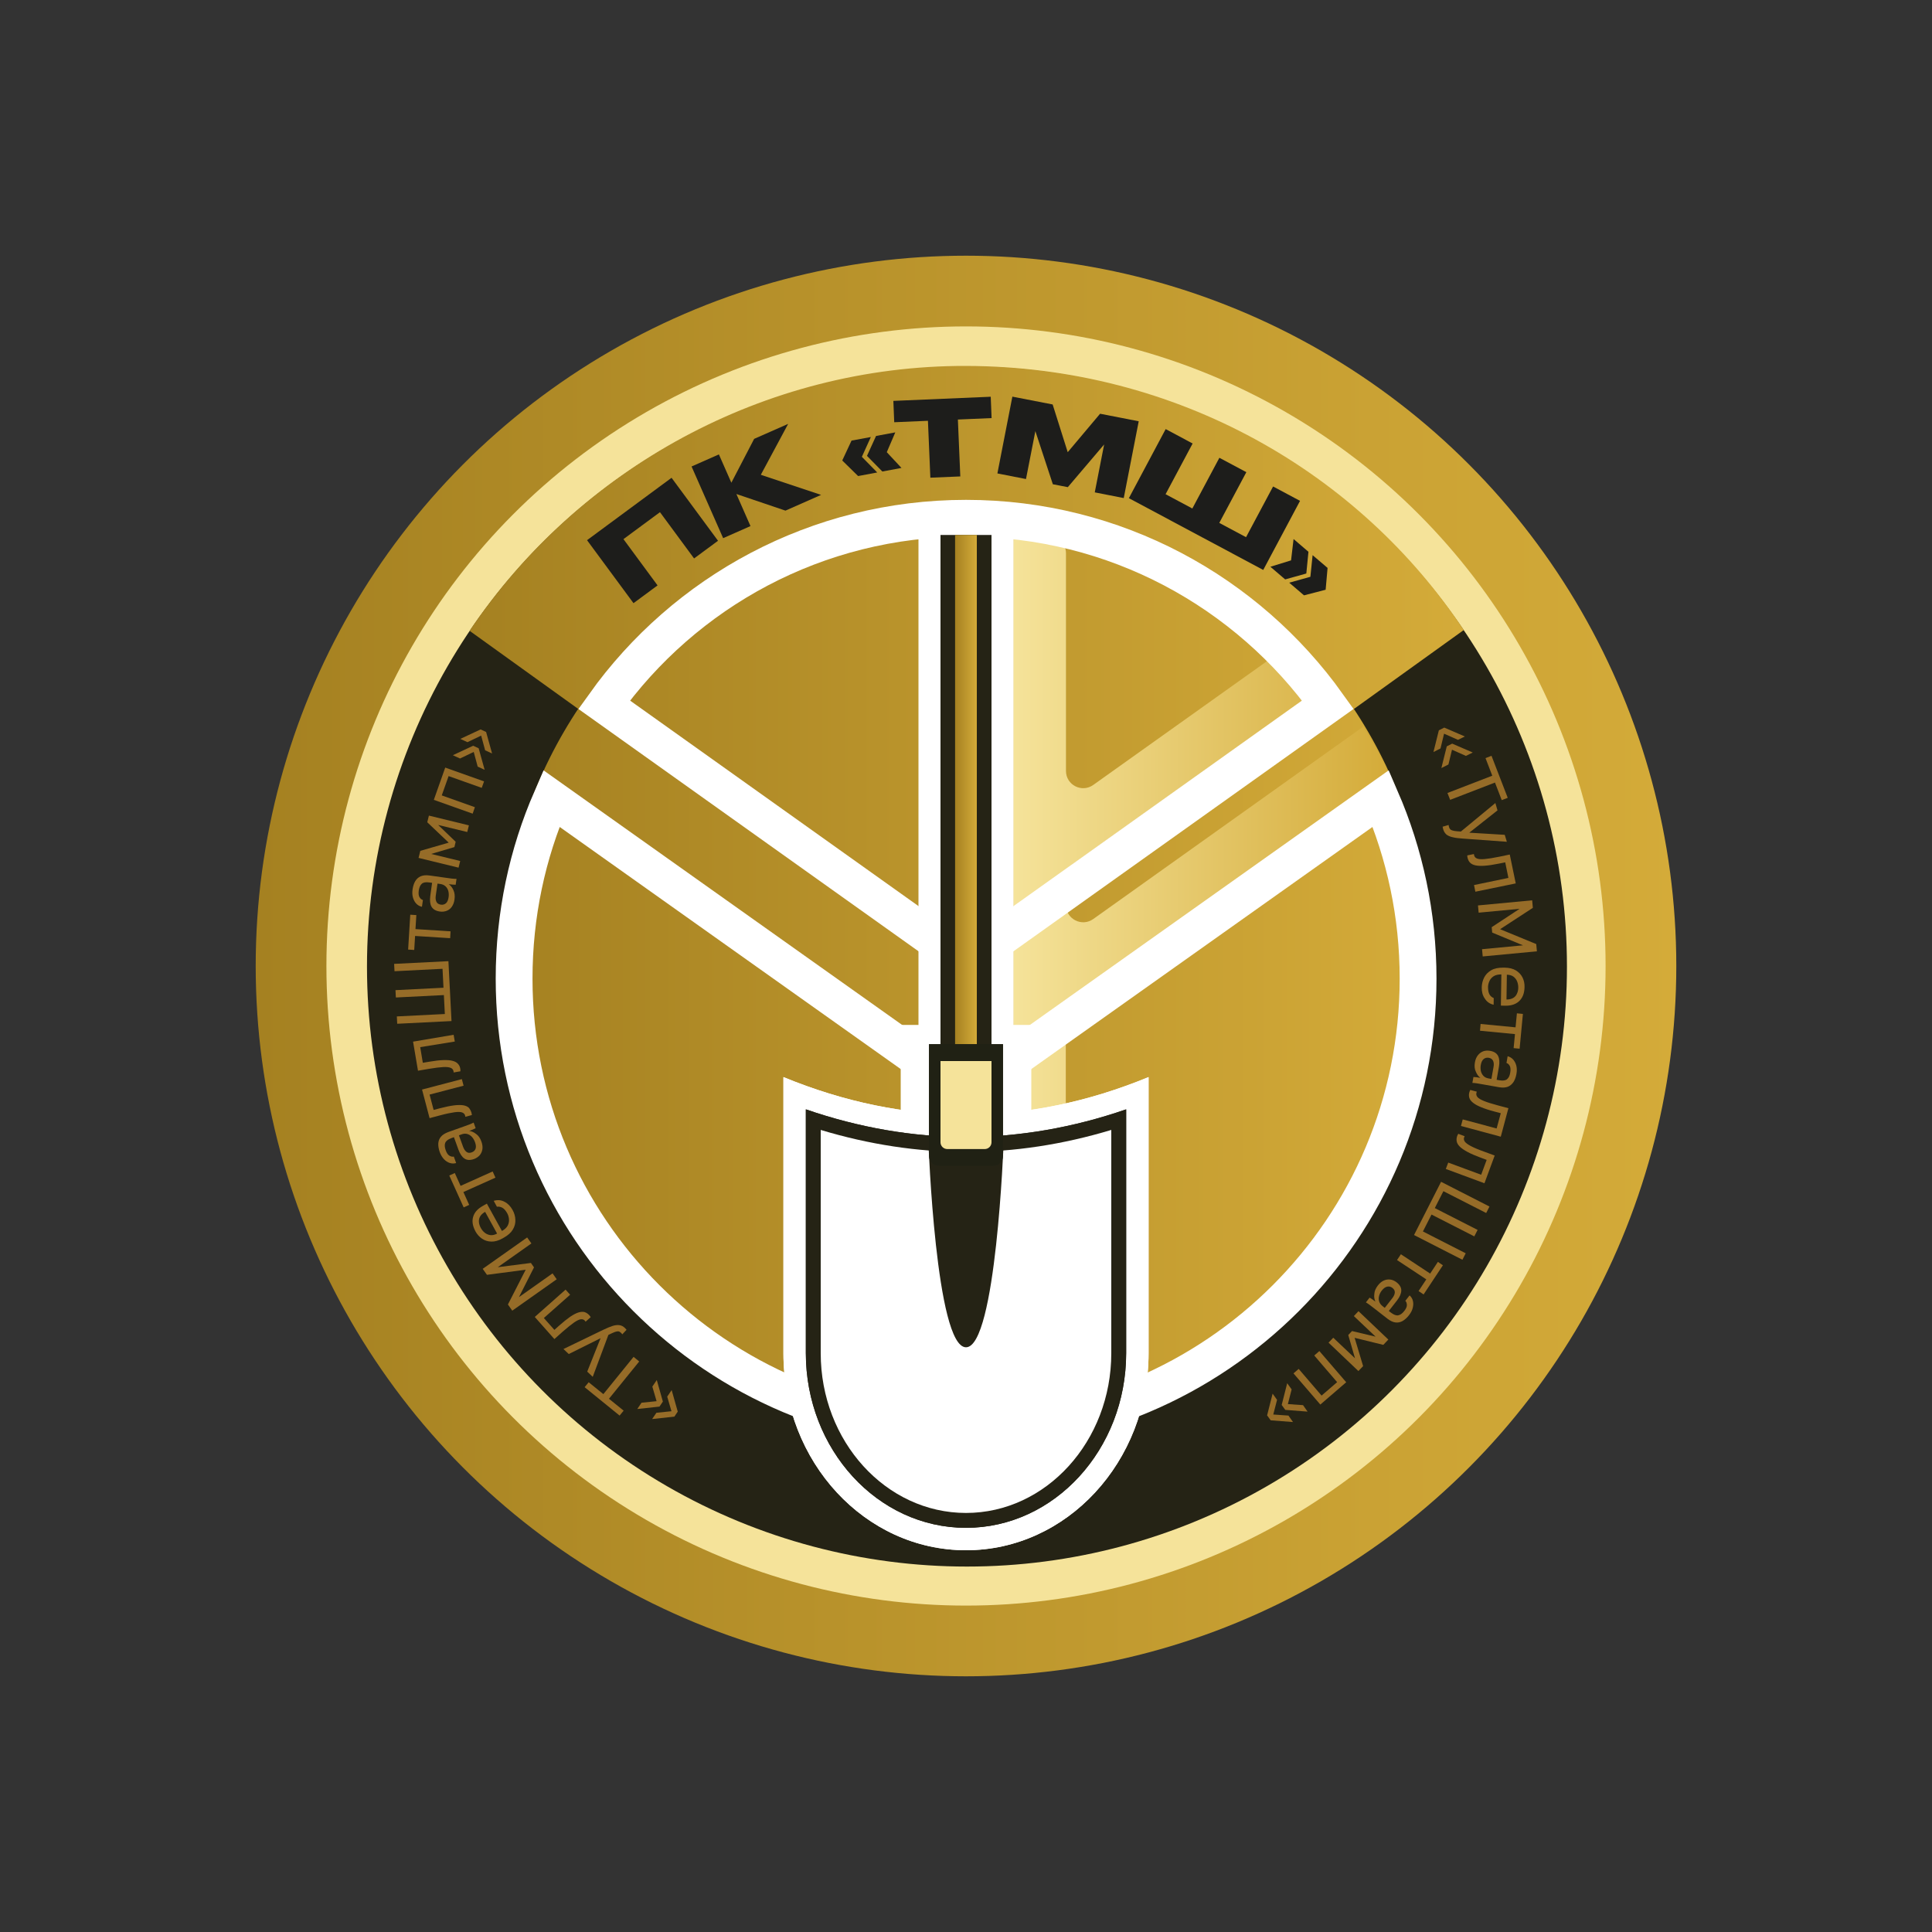 <?xml version="1.0" encoding="utf-8"?> <svg xmlns="http://www.w3.org/2000/svg" xmlns:xlink="http://www.w3.org/1999/xlink" version="1.1" id="Слой_1" x="0px" y="0px" viewBox="0 0 2000 2000" style="enable-background:new 0 0 2000 2000;" xml:space="preserve"><rect x="0" y="0" width="2000" height="2000" fill="#333333" stroke="none"/> <style type="text/css"> .st0{fill:url(#SVGID_1_);} .st1{fill:#F5E39A;} .st2{fill:#252315;} .st3{fill:url(#SVGID_00000017506494340445921950000017747042263992422828_);} .st4{fill:url(#SVGID_00000126284198023145110950000006762725787260867259_);} .st5{fill:url(#SVGID_00000139993639064201542680000015462765815889138341_);} .st6{fill:none;stroke:#FFFFFF;stroke-width:38.098;stroke-miterlimit:10;} .st7{fill:#FFFFFF;} .st8{fill:url(#SVGID_00000001628890332418552510000009689374757230840725_);} .st9{fill:#202114;} .st10{fill:#1D1D1B;} .st11{fill:#966C28;} .st12{fill:url(#SVGID_00000001647290305223217410000002029644348336306306_);} .st13{fill:url(#SVGID_00000031202044554175293380000006751433931244752263_);} .st14{fill:url(#SVGID_00000059302507902585862480000005536112516619897005_);} .st15{fill:url(#SVGID_00000145777887324254304900000006141118396828756152_);} .st16{fill:none;stroke:#FFFFFF;stroke-width:30.437;stroke-miterlimit:10;} .st17{fill:url(#SVGID_00000022556968151999194140000001114410385898949559_);} .st18{fill:url(#SVGID_00000179613482981359508850000004587778501710526361_);} .st19{fill:url(#SVGID_00000126314246912770142110000009935372363853815955_);} .st20{fill:url(#SVGID_00000070081511911093960940000011034465806583724479_);} .st21{fill:url(#SVGID_00000026866353759871378660000002993714652482376581_);} .st22{fill:url(#SVGID_00000144298303168529186470000003376627804182472890_);} .st23{fill:url(#SVGID_00000173133980541182280550000014830966410909041840_);} .st24{fill:url(#SVGID_00000170253565226880027260000000351034280526251405_);} .st25{fill:url(#SVGID_00000091010615197608412740000005462217512088644993_);} .st26{fill:url(#SVGID_00000088846503107861755200000007425812284976359353_);} .st27{fill:url(#SVGID_00000019679862550995641670000014124493439445885086_);} .st28{fill:#FCF5E0;} .st29{fill:url(#SVGID_00000087402813948837648030000004750155734943751564_);} .st30{fill:url(#SVGID_00000021807481459622367630000006670420342911393692_);} .st31{fill:url(#SVGID_00000138572446981851896140000007722124504770417827_);} .st32{fill:url(#SVGID_00000076592001991570908400000001009957183249473434_);} .st33{fill:none;stroke:#FFFFFF;stroke-width:15.311;stroke-miterlimit:10;} .st34{fill:url(#SVGID_00000070821076686605700470000002629610923983565747_);} .st35{fill:url(#SVGID_00000107590315669869180860000017338292782342352019_);} .st36{fill:url(#SVGID_00000120555779208527282950000006142981704216488611_);} .st37{fill:url(#SVGID_00000023267095363164996150000014346173827493534638_);} .st38{fill:url(#SVGID_00000082350012392115023230000005926493409231354542_);} .st39{fill:url(#SVGID_00000060741460048115856220000009402166859579612573_);} </style> <linearGradient id="SVGID_1_" gradientUnits="userSpaceOnUse" x1="264.745" y1="1000" x2="1735.255" y2="1000"> <stop offset="0" style="stop-color:#A58121"></stop> <stop offset="1" style="stop-color:#D4AB39"></stop> </linearGradient> <circle class="st0" cx="1000" cy="1000" r="735.3"></circle> <circle class="st1" cx="1000" cy="1000" r="662.1"></circle> <circle class="st2" cx="1001" cy="1000.6" r="621.1"></circle> <linearGradient id="SVGID_00000015312572852796592420000009892902309872372113_" gradientUnits="userSpaceOnUse" x1="486.109" y1="700.713" x2="1515.273" y2="700.713"> <stop offset="0" style="stop-color:#A58121"></stop> <stop offset="1" style="stop-color:#D4AB39"></stop> </linearGradient> <path style="fill:url(#SVGID_00000015312572852796592420000009892902309872372113_);" d="M1000,1022.5l515.3-370.3 c-108-162.7-296-272.8-515.3-273.4c-208.6-0.5-401,106.3-513.9,274.2L1000,1022.5z"></path> <linearGradient id="SVGID_00000167355984760949175070000008850119354320462013_" gradientUnits="userSpaceOnUse" x1="519.077" y1="996.844" x2="1480.923" y2="996.844"> <stop offset="0" style="stop-color:#A58121"></stop> <stop offset="1" style="stop-color:#D4AB39"></stop> </linearGradient> <ellipse style="fill:url(#SVGID_00000167355984760949175070000008850119354320462013_);" cx="1000" cy="996.8" rx="480.9" ry="477.8"></ellipse> <linearGradient id="SVGID_00000075857432114587573280000011701004597494519426_" gradientUnits="userSpaceOnUse" x1="1048.996" y1="997.684" x2="1437.16" y2="997.684"> <stop offset="0" style="stop-color:#F5E39A"></stop> <stop offset="1" style="stop-color:#D4AB39"></stop> </linearGradient> <path style="fill:url(#SVGID_00000075857432114587573280000011701004597494519426_);" d="M1437.2,800.5c-4.9-12.1-15.1-30-25.8-48.4 l-279.7,199.3c-11.8,8.4-28.2,0-28.2-14.5v-28.1c0-5.8,2.8-11.2,7.5-14.5l239.8-170.9c8-5.7,9.9-16.9,4.2-24.9l-10.9-15.3 c-5.7-8-16.9-9.9-24.9-4.2l-187.5,133.6c-11.8,8.4-28.2,0-28.2-14.5V572.9c0-9.9-8-17.8-17.8-17.8H1049v867.3 c0,9.9,8,17.8,17.8,17.8h18.7c9.9,0,17.8-8,17.8-17.8v-375c0-5.8,2.8-11.2,7.5-14.5L1437.2,800.5z"></path> <path class="st6" d="M1000,996.4l374.6-266.9c-83.4-116.8-220.1-193-374.6-193s-291.2,76.2-374.6,193L1000,996.4z"></path> <path class="st6" d="M1000,1131.3L570.8,826.6c-24.9,57.1-38.6,120.2-38.6,186.5c0,258.4,209.5,467.9,467.9,467.9 s467.9-209.5,467.9-467.9c0-66.3-13.8-129.3-38.6-186.5L1000,1131.3z"></path> <rect x="950.8" y="553.8" class="st7" width="98.4" height="706.9"></rect> <path class="st7" d="M1000,1604.8L1000,1604.8c-104.4,0-189-91.3-189-204V1115c126,51.8,252,51.8,378,0l0,285.7 C1189,1513.4,1104.4,1604.8,1000,1604.8z"></path> <path class="st7" d="M1000,1604.8L1000,1604.8c-104.4,0-189-91.3-189-204V1115c126,51.8,252,51.8,378,0l0,285.7 C1189,1513.4,1104.4,1604.8,1000,1604.8z"></path> <path class="st2" d="M1000,1581.6c-91.5,0-165.8-81.1-165.8-180.9v-252.3c55.1,19,110.8,28.6,165.8,28.6s110.7-9.6,165.8-28.6v252.3 C1165.8,1500.5,1091.4,1581.6,1000,1581.6z"></path> <path class="st2" d="M1000,1581.6c-91.5,0-165.8-81.1-165.8-180.9v-252.3c55.1,19,110.8,28.6,165.8,28.6s110.7-9.6,165.8-28.6v252.3 C1165.8,1500.5,1091.4,1581.6,1000,1581.6z"></path> <path class="st7" d="M1000,1566.2c-82.9,0-150.4-74.2-150.4-165.4v-231.1c50,15.1,100.5,22.8,150.4,22.8 c49.9,0,100.4-7.7,150.4-22.8v231.1C1150.4,1492,1082.9,1566.2,1000,1566.2z"></path> <rect x="932.4" y="1061" class="st7" width="135.2" height="99.3"></rect> <rect x="973.6" y="553.8" class="st2" width="52.8" height="570.1"></rect> <linearGradient id="SVGID_00000014634225626735893380000012768201154012466323_" gradientUnits="userSpaceOnUse" x1="988.727" y1="838.884" x2="1011.273" y2="838.884"> <stop offset="0" style="stop-color:#A58121"></stop> <stop offset="1" style="stop-color:#D4AB39"></stop> </linearGradient> <rect x="988.7" y="553.8" style="fill:url(#SVGID_00000014634225626735893380000012768201154012466323_);" width="22.5" height="570.1"></rect> <path class="st9" d="M1028.1,1192.5h-56.2c-5.6,0-10.2-4.6-10.2-10.2v-101.3h76.6v101.3C1038.3,1187.9,1033.7,1192.5,1028.1,1192.5z "></path> <path class="st2" d="M1000,1394.7c-31.2,0-38.9-212.1-38.9-212.1h77.9C1038.9,1182.6,1031.2,1394.7,1000,1394.7z"></path> <path class="st9" d="M1028.1,1206.9h-56.2c-5.6,0-10.2-4.6-10.2-10.2v-115.8h76.6v115.8C1038.3,1202.4,1033.7,1206.9,1028.1,1206.9z "></path> <path class="st1" d="M973.6,1182.5v-84.1h52.8v84.1c0,3.9-3.2,7-7,7h-38.7C976.8,1189.5,973.6,1186.4,973.6,1182.5z"></path> <g> <path class="st10" d="M655.8,624.4l-48.1-65.2l87.5-64.6l48.1,65.2l-24.8,18.3l-35.3-47.9l-37.8,27.9l35.3,47.9L655.8,624.4z"></path> <path class="st10" d="M813.1,528.6l-50.8-17.2l14.6,33.2l-28.3,12.5l-32.7-74.2l28.3-12.5l12.9,29.3l23.6-45.4l35.2-15.5 l-28.3,52.7l62.4,20.8L813.1,528.6z"></path> <path class="st10" d="M892.2,472.9l15.9,16.2l-19.8,3.7l-16.4-16.1l9.6-20.6l20-3.7L892.2,472.9z M918,468.1l15.2,16.3l-19.8,3.7 l-15.9-16.2l9.4-20.6l19.9-3.7L918,468.1z"></path> <path class="st10" d="M963.1,494.5l-2.5-58.9l-34.9,1.5l-0.9-22.1l100.8-4.3l0.9,22.1l-34.9,1.5l2.5,58.9L963.1,494.5z"></path> <path class="st10" d="M1032.5,490.1l15.5-79.5l41.7,8.1l15.6,49.4l33.5-39.8l40,7.8l-15.5,79.5l-30-5.9l9.7-49.6l-37.6,44.2 l-15.5-3l-18.1-55l-9.7,49.6L1032.5,490.1z"></path> <path class="st10" d="M1168.6,515.7l38.1-71.5l27.9,14.9l-28,52.5l27.7,14.8l28-52.5l27.9,14.9l-28,52.5l27.7,14.8l28-52.5 l27.9,14.9l-38.1,71.5L1168.6,515.7z"></path> <path class="st10" d="M1336.5,580.1l2.6-22.1l15.4,13.2l-2.2,22.5l-21.9,6.1l-15.3-13.1L1336.5,580.1z M1349.9,616.3l-15.3-13.1 l21.9-6.1l2.3-22.4l15.5,13.2l-2,22.6L1349.9,616.3z"></path> </g> <g> <path class="st11" d="M1483.9,778.5l5.6-22.5l5.6-2.8l21.3,9.2l-7.1,3.5l-14.4-6.4l-3.7,15.3L1483.9,778.5z M1492.1,795.1l5.6-22.5 l5.6-2.8l21.3,9.2l-7.1,3.5l-14.4-6.4l-3.7,15.3L1492.1,795.1z"></path> <path class="st11" d="M1498.4,820.9l46.4-17.9l-7-18.2l6.2-2.4l16.8,43.5l-6.2,2.4l-7-18.2l-46.4,17.9L1498.4,820.9z"></path> <path class="st11" d="M1493.9,858.2c-0.2-0.8-0.4-1.6-0.5-2.4l6.2-1.8c0.1,0.8,0.2,1.6,0.5,2.4c0.3,1,0.8,1.8,1.5,2.4 c0.7,0.5,1.9,1,3.5,1.3c1.7,0.3,4,0.5,7.2,0.7l35.7-29.5l2.2,7.6l-29.2,23.1l36.7,2.2l2.2,7.2l-45.5-3.3c-4.3-0.3-7.8-0.7-10.6-1.4 c-2.8-0.6-4.9-1.6-6.5-2.8C1495.8,862.5,1494.6,860.7,1493.9,858.2z"></path> <path class="st11" d="M1519.2,888c-0.1-0.4-0.1-0.8-0.2-1.2c0-0.4-0.1-0.8-0.1-1.3l6.9-1.4c0,0.2,0,0.6,0.2,1.2 c0.3,1.6,1.3,2.7,2.9,3.4c1.6,0.7,4.2,0.9,7.9,0.6c3.6-0.3,8.7-1.1,15.1-2.4l11-2.3l6.2,29.9l-41.8,8.6l-1.4-6.9l35.6-7.4 l-3.3-16.1l-6.5,1.3c-5.8,1.2-10.7,1.9-14.7,2.2c-4,0.3-7.2,0.1-9.7-0.4c-2.5-0.6-4.3-1.5-5.6-2.9 C1520.5,891.7,1519.7,890,1519.2,888z"></path> <path class="st11" d="M1530,937.3l56.1-5.3l0.7,7.8l-33.9,22.1l37.4,15.4l0.7,7.5l-56.1,5.3l-0.7-7.5l42.4-4l-31.9-13.2l-0.5-5.6 l28.9-19l-42.4,4L1530,937.3z"></path> <path class="st11" d="M1533.9,1022c0.1-3.6,0.9-6.9,2.5-10.1c1.6-3.1,4-5.6,7.3-7.5c3.2-1.9,7.3-2.7,12.3-2.7l1.6,0 c4.7,0.1,8.6,1,11.7,2.9c3.1,1.9,5.3,4.3,6.8,7.3c1.5,3,2.2,6.3,2.1,9.8c-0.1,6.3-1.9,11.1-5.4,14.5c-3.5,3.4-8.4,5-14.6,4.9 l-4.5-0.1l0.5-32.3c-3.3,0-6,0.6-8,1.9c-2,1.3-3.5,3-4.4,5.1c-0.9,2.1-1.4,4.1-1.4,6.2c0,3.2,0.5,5.7,1.5,7.5c1,1.8,2.5,3,4.4,3.8 l-0.1,6.9c-4.1-0.9-7.1-3.1-9.2-6.5C1534.8,1030.5,1533.8,1026.6,1533.9,1022z M1571.7,1022.2c0-2.2-0.4-4.3-1.2-6.3 c-0.8-2-2.1-3.6-3.8-4.9c-1.8-1.3-4-1.9-6.8-2l-0.4,25.7c2.9,0,5.3-0.6,7.1-1.7c1.8-1.1,3-2.6,3.8-4.5 C1571.3,1026.6,1571.7,1024.5,1571.7,1022.2z"></path> <path class="st11" d="M1532.7,1060l36.2,3.5l1.4-14.5l6.2,0.6l-3.4,36l-6.2-0.6l1.4-14.5l-36.2-3.5L1532.7,1060z"></path> <path class="st11" d="M1526.8,1099.9c0.5-3.1,1.6-5.6,3.1-7.5c1.5-1.9,3.4-3.3,5.5-4.1c2.2-0.8,4.5-0.9,7-0.5 c4.2,0.7,7,2.5,8.4,5.3c1.4,2.8,1.7,6.5,0.9,11.1l-2.4,13.6l2.9,0.5c3.6,0.6,6.2,0.3,7.9-1.1c1.7-1.4,2.8-3.7,3.3-6.9 c0.5-3,0.3-5.3-0.5-6.9c-0.9-1.6-2-2.6-3.4-3l1.2-7c2.2,0.6,4.1,1.7,5.7,3.4c1.5,1.7,2.6,3.8,3.3,6.4c0.6,2.6,0.7,5.4,0.1,8.6 c-0.6,3.3-1.6,6.1-3.1,8.4c-1.5,2.2-3.4,3.8-5.8,4.8c-2.4,0.9-5.4,1.1-9,0.5l-17-3c-2.2-0.4-4.2-0.7-5.8-1 c-1.7-0.3-3.3-0.4-4.9-0.5l1.1-6.1c1.2,0.1,2.4,0.2,3.5,0.3c1.1,0.1,2.3,0.3,3.7,0.6c-2-1.5-3.6-3.6-4.7-6.4 C1526.4,1106.6,1526.2,1103.4,1526.8,1099.9z M1532.9,1102.5c-0.4,2.2-0.3,4.3,0.1,6.3c0.5,2,1.4,3.6,2.7,5 c1.3,1.4,3.1,2.2,5.3,2.6l2.9,0.5l2.2-12.4c0.5-2.6,0.3-4.7-0.5-6.4c-0.8-1.7-2.3-2.7-4.5-3.1c-2-0.3-3.7,0.1-5.2,1.3 C1534.5,1097.4,1533.4,1099.5,1532.9,1102.5z"></path> <path class="st11" d="M1521.1,1130.6c0.1-0.4,0.2-0.7,0.4-1.1c0.2-0.4,0.3-0.8,0.5-1.2l6.8,1.8c-0.1,0.1-0.2,0.5-0.4,1.1 c-0.4,1.6-0.1,3,1,4.4c1.1,1.4,3.3,2.7,6.7,4.1c3.4,1.4,8.2,2.9,14.5,4.6l10.9,2.9l-7.9,29.5l-41.2-11.1l1.8-6.8l35.1,9.4l4.3-15.8 l-6.4-1.7c-5.8-1.5-10.5-3.1-14.1-4.6c-3.7-1.5-6.5-3.1-8.4-4.7c-2-1.6-3.2-3.3-3.7-5.1S1520.5,1132.6,1521.1,1130.6z"></path> <path class="st11" d="M1508.5,1175.9c0.1-0.4,0.3-0.7,0.5-1.1c0.2-0.4,0.4-0.7,0.6-1.1l6.6,2.5c-0.1,0.1-0.3,0.5-0.5,1.1 c-0.6,1.5-0.3,3,0.6,4.4c1,1.4,3.1,3,6.3,4.7c3.2,1.7,7.9,3.7,14.1,5.9l10.6,3.9l-10.6,28.7l-40-14.8l2.5-6.6l34.1,12.6l5.7-15.4 l-6.2-2.3c-5.6-2.1-10.1-4-13.6-5.9c-3.5-1.9-6.2-3.7-8-5.5c-1.8-1.8-2.9-3.6-3.2-5.4C1507.6,1179.7,1507.8,1177.8,1508.5,1175.9z"></path> <path class="st11" d="M1491.8,1223.4l50.1,25.6l-3.4,6.7l-44.3-22.6l-8.9,17.5l44.3,22.6l-3.4,6.7l-44.3-22.6l-8.9,17.5l44.3,22.6 l-3.4,6.7l-50.1-25.6L1491.8,1223.4z"></path> <path class="st11" d="M1450.2,1298.4l30.3,20l8-12.1l5.2,3.5l-20,30.2l-5.2-3.5l8-12.1l-30.3-20L1450.2,1298.4z"></path> <path class="st11" d="M1426.3,1330.8c1.9-2.5,4-4.2,6.2-5.2c2.2-1,4.5-1.3,6.8-1c2.3,0.3,4.4,1.3,6.4,2.8c3.3,2.6,5,5.5,4.9,8.6 c-0.1,3.1-1.5,6.5-4.4,10.2l-8.5,10.9l2.3,1.8c2.9,2.2,5.4,3.1,7.5,2.7c2.1-0.4,4.2-1.9,6.2-4.5c1.9-2.4,2.8-4.5,2.7-6.3 c-0.1-1.8-0.6-3.2-1.6-4.2l4.4-5.6c1.7,1.5,2.9,3.4,3.4,5.6c0.6,2.2,0.5,4.6-0.1,7.2c-0.6,2.6-1.9,5.1-3.9,7.7 c-2.1,2.7-4.3,4.6-6.6,6c-2.3,1.3-4.8,1.8-7.4,1.5c-2.6-0.3-5.3-1.6-8.2-3.8l-13.6-10.6c-1.8-1.4-3.3-2.6-4.7-3.6 c-1.3-1-2.7-1.9-4.1-2.8l3.8-4.9c1.1,0.6,2.1,1.3,3,1.9c0.9,0.6,1.9,1.4,3,2.2c-1.1-2.3-1.5-4.9-1.1-7.8 C1422.8,1336.6,1424.1,1333.7,1426.3,1330.8z M1430.4,1336c-1.4,1.8-2.3,3.6-2.8,5.6c-0.5,2-0.5,3.8,0.1,5.7 c0.6,1.8,1.7,3.4,3.5,4.8l2.3,1.8l7.8-10c1.6-2.1,2.5-4,2.6-5.9c0.1-1.8-0.7-3.4-2.5-4.8c-1.6-1.2-3.3-1.7-5.2-1.3 C1434.2,1332.2,1432.3,1333.6,1430.4,1336z"></path> <path class="st11" d="M1406.3,1357.3l30.9,29.4l-5.2,5.5l-29.7-7.3l8.8,29.3l-4.9,5.1l-30.9-29.4l4.9-5.1l22.5,21.3l-7-24.1 l3.9-4.1l24.4,5.8l-22.5-21.3L1406.3,1357.3z"></path> <path class="st11" d="M1365.8,1398.6l27.8,32.3l-26.8,23.1l-27.8-32.3l5.4-4.6l23.7,27.6l16.1-13.9l-23.7-27.6L1365.8,1398.6z"></path> <path class="st11" d="M1338.5,1472.1l-23.1-1.8l-3.7-5.1l5.7-22.5l4.6,6.4l-3.9,15.2l15.7,1.1L1338.5,1472.1z M1353.6,1461.3 l-23.1-1.8l-3.7-5.1l5.7-22.5l4.6,6.4l-3.9,15.2l15.7,1.1L1353.6,1461.3z"></path> </g> <g> <path class="st11" d="M679.9,1428.6l6.3,22.3l-3.5,5.2l-23,2.5l4.4-6.5l15.6-1.6l-4.4-15.1L679.9,1428.6z M695.3,1439l6.3,22.3 l-3.5,5.2l-23,2.5l4.4-6.5l15.6-1.6l-4.4-15.1L695.3,1439z"></path> <path class="st11" d="M661.7,1409.4l-31.3,38.6l15.2,12.3l-4.2,5.1l-36.2-29.4l4.2-5.1l15.2,12.3l31.3-38.6L661.7,1409.4z"></path> <path class="st11" d="M647,1374.8c0.6,0.6,1.1,1.2,1.6,1.8l-4.4,4.7c-0.5-0.7-1-1.3-1.6-1.8c-0.8-0.7-1.6-1.2-2.5-1.3 c-0.9-0.1-2.1,0.1-3.7,0.7c-1.6,0.6-3.8,1.6-6.6,3l-16.2,43.4l-5.7-5.4l13.8-34.6l-32.9,16.4l-5.5-5.2l41-19.8 c3.9-1.9,7.1-3.2,9.8-4.1c2.7-0.8,5-1.1,7.1-0.8C643.2,1372,645.1,1373,647,1374.8z"></path> <path class="st11" d="M610.1,1361.6c0.2,0.3,0.5,0.6,0.7,0.9c0.2,0.3,0.5,0.7,0.7,1l-5.3,4.7c-0.1-0.2-0.3-0.5-0.7-1 c-1.1-1.2-2.5-1.7-4.2-1.5c-1.7,0.2-4.1,1.3-7.1,3.4c-3,2.1-7,5.3-11.9,9.6l-8.4,7.5l-20.3-22.9l31.9-28.3l4.7,5.3l-27.2,24.1 l10.9,12.3l4.9-4.4c4.5-4,8.3-7,11.6-9.3c3.3-2.2,6.2-3.7,8.6-4.4c2.4-0.7,4.5-0.8,6.3-0.3C607.2,1359,608.8,1360.1,610.1,1361.6z"></path> <path class="st11" d="M576.3,1324.3l-46,32.5l-4.5-6.4l18.4-36l-40.1,5.3l-4.4-6.2l46-32.5l4.4,6.2l-34.8,24.6l34.3-4.4l3.2,4.6 l-15.6,30.8l34.8-24.6L576.3,1324.3z"></path> <path class="st11" d="M530.7,1252.7c1.7,3.1,2.7,6.5,2.8,10c0.2,3.5-0.7,6.9-2.6,10.1c-1.9,3.2-5,6-9.3,8.4l-1.4,0.8 c-4.1,2.3-8,3.4-11.6,3.3c-3.6-0.1-6.8-1.1-9.6-3c-2.8-1.9-5-4.4-6.7-7.4c-3-5.5-3.9-10.6-2.5-15.2c1.3-4.7,4.8-8.5,10.3-11.5 l3.9-2.2l15.6,28.3c2.9-1.6,4.9-3.5,6-5.6c1.1-2.2,1.5-4.4,1.3-6.6c-0.2-2.2-0.8-4.3-1.8-6.1c-1.6-2.8-3.2-4.7-5-5.7 c-1.8-1-3.7-1.4-5.7-1.1l-3.3-6.1c4-1.2,7.7-0.9,11.2,1C525.7,1245.8,528.5,1248.7,530.7,1252.7z M497.8,1271.3 c1.1,1.9,2.4,3.6,4.1,4.9c1.7,1.3,3.6,2.1,5.8,2.4c2.2,0.2,4.5-0.3,6.9-1.6l-12.4-22.5c-2.6,1.5-4.3,3.1-5.3,5 c-1,1.9-1.3,3.8-1.1,5.8C496,1267.3,496.7,1269.3,497.8,1271.3z"></path> <path class="st11" d="M512.9,1219.1l-33.2,14.9l6,13.3l-5.7,2.6l-14.9-33l5.7-2.6l6,13.3l33.2-14.9L512.9,1219.1z"></path> <path class="st11" d="M498.3,1181.6c1.1,2.9,1.4,5.6,1.1,8c-0.4,2.4-1.3,4.5-2.8,6.3c-1.5,1.7-3.5,3-5.8,3.9 c-4,1.4-7.3,1.3-9.9-0.4c-2.6-1.7-4.7-4.8-6.3-9.2l-4.7-13l-2.7,1c-3.4,1.2-5.5,2.9-6.3,4.9c-0.8,2-0.6,4.6,0.5,7.6 c1,2.9,2.3,4.8,3.9,5.7c1.6,0.9,3,1.2,4.5,0.9l2.4,6.7c-2.2,0.6-4.4,0.6-6.6-0.1c-2.2-0.7-4.2-2-6-3.9c-1.8-1.9-3.3-4.4-4.4-7.4 c-1.1-3.2-1.6-6.1-1.5-8.8c0.2-2.7,1-5,2.7-7c1.6-2,4.2-3.6,7.6-4.9l16.3-5.8c2.1-0.8,4-1.4,5.5-2c1.6-0.6,3.1-1.3,4.5-2l2.1,5.8 c-1.1,0.6-2.2,1.1-3.2,1.5c-1,0.4-2.2,0.9-3.5,1.3c2.5,0.3,4.9,1.4,7.2,3.2C495.3,1175.6,497.1,1178.2,498.3,1181.6z M491.7,1182.3 c-0.8-2.1-1.8-3.9-3.2-5.4c-1.4-1.5-3-2.5-4.8-3c-1.8-0.5-3.8-0.4-5.9,0.4l-2.7,1l4.3,11.9c0.9,2.5,2.1,4.2,3.6,5.3 c1.5,1.1,3.3,1.2,5.4,0.4c1.9-0.7,3.2-1.9,3.9-3.7C492.9,1187.5,492.8,1185.2,491.7,1182.3z"></path> <path class="st11" d="M488.1,1152c0.1,0.4,0.2,0.7,0.2,1.1c0,0.4,0.1,0.8,0.2,1.2l-6.8,1.8c0-0.2-0.1-0.6-0.2-1.2 c-0.4-1.6-1.4-2.6-3.1-3.3c-1.6-0.6-4.3-0.7-7.9-0.2c-3.6,0.5-8.6,1.5-14.9,3.2l-10.9,2.9l-7.8-29.6l41.2-10.8l1.8,6.8l-35.2,9.2 l4.2,15.9l6.4-1.7c5.8-1.5,10.6-2.5,14.6-3c3.9-0.5,7.2-0.5,9.7-0.1c2.5,0.4,4.4,1.3,5.8,2.6C486.6,1148.3,487.5,1150,488.1,1152z"></path> <path class="st11" d="M476.5,1106.5c0.1,0.4,0.1,0.8,0.1,1.2c0,0.4,0,0.8,0,1.3l-7,1.2c0-0.2,0-0.6-0.1-1.2 c-0.3-1.6-1.2-2.8-2.8-3.5s-4.2-1.1-7.8-0.9c-3.6,0.2-8.7,0.8-15.1,1.9l-11.1,1.9l-5.1-30.1l42-7.1l1.2,7L435,1084l2.7,16.2 l6.5-1.1c5.9-1,10.8-1.6,14.8-1.7c4-0.1,7.2,0.1,9.6,0.8c2.4,0.6,4.3,1.7,5.5,3.1C475.4,1102.7,476.2,1104.4,476.5,1106.5z"></path> <path class="st11" d="M467.4,1057l-56.2,2.8l-0.4-7.6l49.7-2.5l-1-19.6l-49.7,2.5l-0.4-7.6l49.7-2.5l-1-19.6l-49.7,2.5l-0.4-7.6 l56.2-2.8L467.4,1057z"></path> <path class="st11" d="M466,971.2l-36.3-2.3l-0.9,14.5l-6.3-0.4l2.2-36.1l6.3,0.4l-0.9,14.5l36.3,2.3L466,971.2z"></path> <path class="st11" d="M470.5,931.1c-0.4,3.1-1.4,5.6-2.8,7.6c-1.4,2-3.2,3.4-5.4,4.2c-2.1,0.8-4.5,1.1-7,0.7c-4.2-0.6-7-2.3-8.6-5 c-1.5-2.7-1.9-6.4-1.3-11l1.9-13.7l-2.9-0.4c-3.6-0.5-6.2-0.1-7.8,1.4c-1.6,1.4-2.6,3.8-3.1,7c-0.4,3-0.2,5.3,0.8,6.9 c0.9,1.5,2.1,2.5,3.5,2.9l-1,7c-2.3-0.5-4.2-1.5-5.8-3.2c-1.6-1.6-2.7-3.7-3.5-6.3c-0.7-2.5-0.9-5.4-0.4-8.6 c0.5-3.3,1.4-6.2,2.8-8.5c1.4-2.3,3.3-4,5.7-5c2.4-1,5.4-1.3,9-0.8l17.1,2.4c2.2,0.3,4.2,0.6,5.9,0.8c1.7,0.2,3.3,0.3,5,0.3 l-0.9,6.1c-1.2,0-2.4-0.1-3.5-0.2c-1.1-0.1-2.3-0.2-3.7-0.4c2.1,1.4,3.7,3.5,4.9,6.2C470.7,924.4,471,927.6,470.5,931.1z M464.4,928.7c0.3-2.2,0.2-4.3-0.3-6.3c-0.5-1.9-1.5-3.6-2.9-4.9c-1.4-1.3-3.2-2.1-5.4-2.4l-2.9-0.4l-1.8,12.5 c-0.4,2.6-0.1,4.7,0.7,6.4c0.8,1.6,2.4,2.6,4.6,2.9c2,0.3,3.7-0.2,5.2-1.4C463,933.9,464,931.7,464.4,928.7z"></path> <path class="st11" d="M474.7,898.2l-41.4-10.1l1.8-7.3l29.4-8.5l-22.2-21.1l1.7-6.9l41.4,10.1l-1.7,6.9l-30.1-7.3l18.1,17.4 l-1.3,5.5l-24.1,7.1l30.1,7.3L474.7,898.2z"></path> <path class="st11" d="M489.3,842.3L449.1,828l11.8-33.4l40.2,14.3l-2.4,6.7l-34.3-12.2l-7.1,20l34.3,12.2L489.3,842.3z"></path> <path class="st11" d="M468.8,781.8l21-9.8l5.7,2.6l6.2,22.3l-7.2-3.3l-4.1-15.2l-14.2,6.8L468.8,781.8z M476.5,764.9l21-9.8 l5.7,2.6l6.2,22.3l-7.2-3.3l-4.1-15.2l-14.2,6.8L476.5,764.9z"></path> </g> </svg> 
